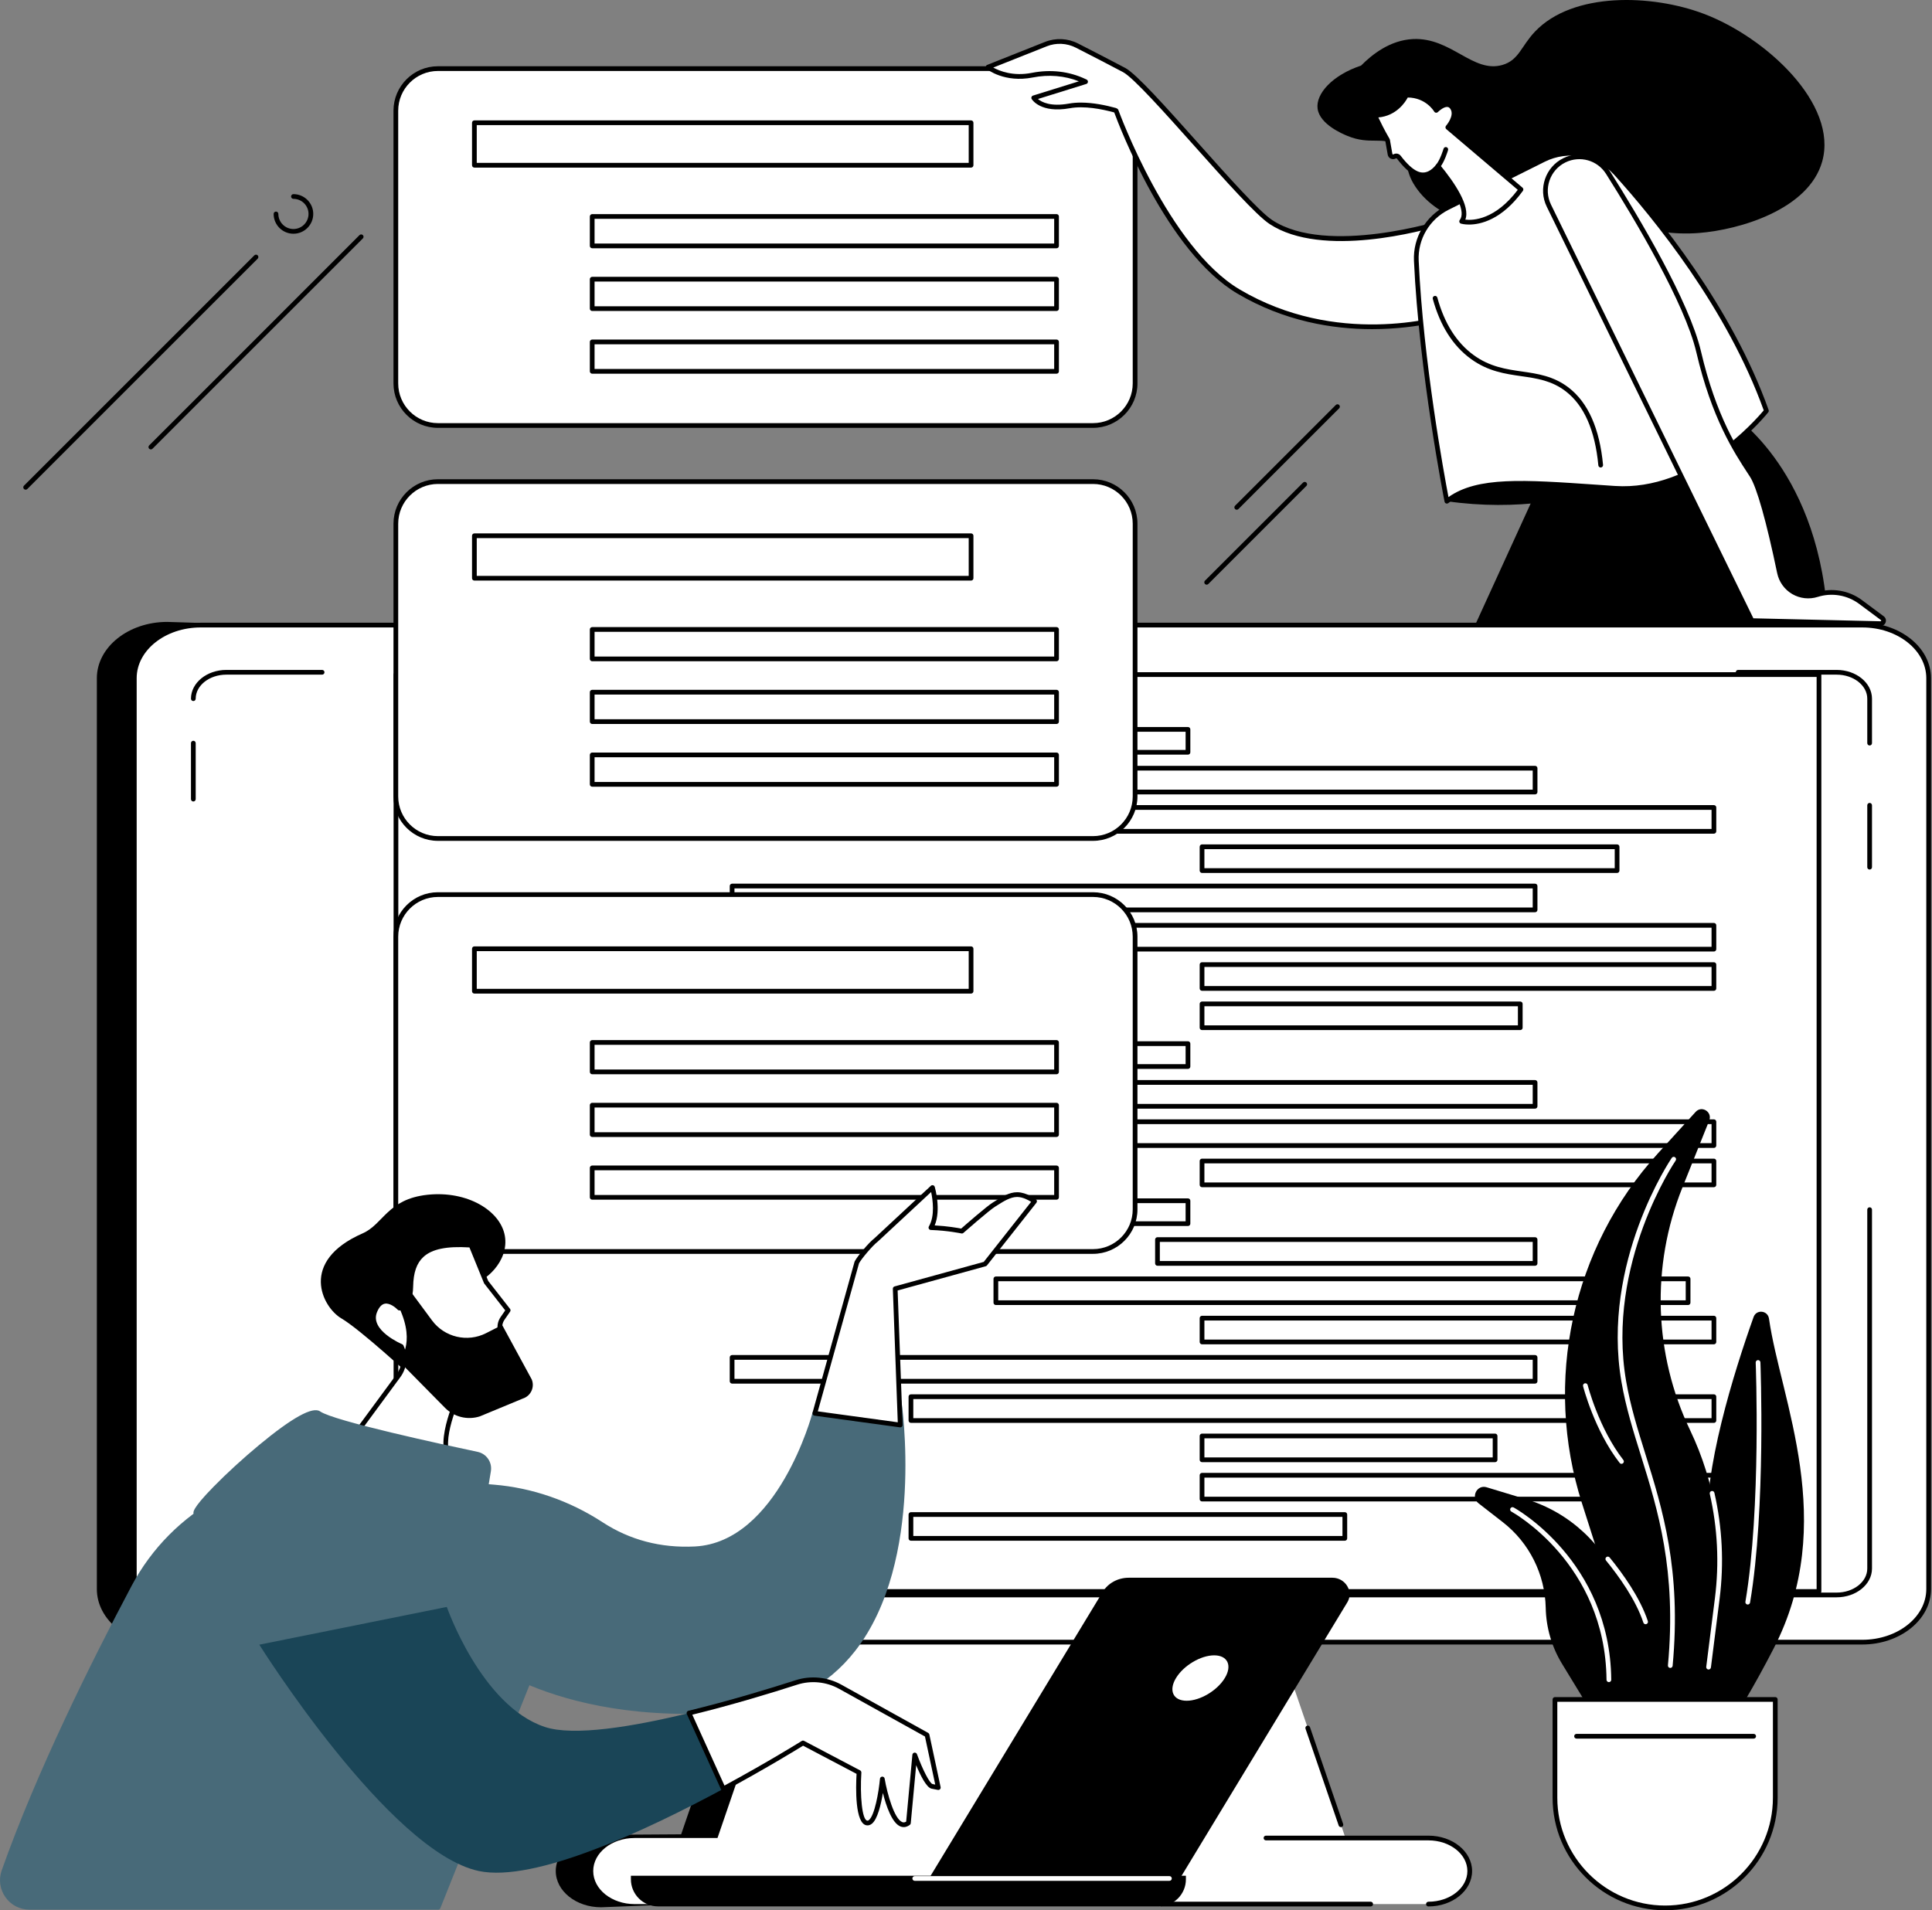 <svg width="818" height="809" viewBox="0 0 818 809" fill="none" xmlns="http://www.w3.org/2000/svg">
<rect x="0" y="0" width="818" height="809" fill="#808080" stroke="none"/>
<g clip-path="url(#clip0_1206_2)">
<path d="M761.708 284.696L70.804 263.363C54.373 263.363 41.006 274.054 41.006 287.195V672.926C41.006 686.067 54.373 696.758 70.804 696.758L320.449 683.233L288.399 776.791L254.486 777.005C243.912 777.005 235.308 783.886 235.308 792.343C235.308 800.8 243.912 807.68 254.486 807.68L538.495 796.847C549.069 796.847 529.281 696.758 529.281 696.758C529.281 696.758 778.139 284.696 761.708 284.696Z" fill="black"/>
<path d="M524.818 647.444H348.634L298.652 793.342H574.799L524.818 647.444Z" fill="white"/>
<path d="M788.47 264.71H84.982C69.455 264.71 56.867 274.777 56.867 287.194V672.926C56.867 685.344 69.455 695.41 84.982 695.41H788.47C803.997 695.41 816.584 685.344 816.584 672.926V287.194C816.584 274.777 803.997 264.71 788.47 264.71Z" fill="white"/>
<path d="M788.469 696.41H84.982C68.928 696.41 55.867 685.875 55.867 672.926V287.194C55.867 274.245 68.928 263.71 84.982 263.71H788.469C804.523 263.71 817.584 274.245 817.584 287.194V672.926C817.584 685.875 804.523 696.41 788.469 696.41ZM84.982 265.71C70.031 265.71 57.867 275.348 57.867 287.194V672.926C57.867 684.772 70.031 694.41 84.982 694.41H788.469C803.421 694.41 815.584 684.772 815.584 672.926V287.194C815.584 275.348 803.421 265.71 788.469 265.71H84.982Z" fill="black"/>
<path d="M604.788 778.353H268.663C259.002 778.353 251.17 784.616 251.17 792.343C251.17 800.07 259.002 806.333 268.663 806.333H604.788C614.449 806.333 622.282 800.069 622.282 792.343C622.282 784.616 614.449 778.353 604.788 778.353Z" fill="white"/>
<path d="M567.739 772.738L553.695 731.745L567.739 772.738Z" fill="white"/>
<path d="M567.739 773.738C567.323 773.738 566.935 773.478 566.793 773.063L552.75 732.068C552.571 731.546 552.849 730.978 553.372 730.798C553.894 730.624 554.462 730.899 554.642 731.42L568.685 772.414C568.864 772.937 568.586 773.505 568.063 773.685C567.956 773.721 567.846 773.738 567.739 773.738Z" fill="black"/>
<path d="M604.787 807.333C604.235 807.333 603.787 806.886 603.787 806.333C603.787 805.78 604.235 805.333 604.787 805.333C613.882 805.333 621.281 799.506 621.281 792.343C621.281 785.18 613.882 779.353 604.787 779.353H536.006C535.454 779.353 535.006 778.905 535.006 778.353C535.006 777.8 535.454 777.353 536.006 777.353H604.787C614.984 777.353 623.281 784.077 623.281 792.343C623.281 800.608 614.984 807.333 604.787 807.333Z" fill="black"/>
<path d="M580.34 807.333H491.674C491.122 807.333 490.674 806.886 490.674 806.333C490.674 805.78 491.122 805.333 491.674 805.333H580.34C580.892 805.333 581.34 805.78 581.34 806.333C581.34 806.886 580.892 807.333 580.34 807.333Z" fill="black"/>
<path d="M81.857 664.245C81.857 670.419 88.116 675.424 95.837 675.424H777.614C785.334 675.424 791.593 670.419 791.593 664.245V512.261L81.857 664.245Z" fill="white"/>
<path d="M777.614 676.424H95.837C87.577 676.424 80.857 670.96 80.857 664.244C80.857 663.692 81.305 663.244 81.857 663.244C82.41 663.244 82.857 663.692 82.857 664.244C82.857 669.858 88.68 674.424 95.837 674.424H777.614C784.77 674.424 790.593 669.858 790.593 664.244V512.261C790.593 511.709 791.04 511.261 791.593 511.261C792.145 511.261 792.593 511.709 792.593 512.261V664.244C792.593 670.96 785.873 676.424 777.614 676.424Z" fill="black"/>
<path d="M81.857 339.413C81.305 339.413 80.857 338.966 80.857 338.413V314.698C80.857 314.145 81.305 313.698 81.857 313.698C82.41 313.698 82.857 314.145 82.857 314.698V338.413C82.857 338.966 82.41 339.413 81.857 339.413Z" fill="black"/>
<path d="M136.382 284.696H95.837C88.116 284.696 81.857 289.702 81.857 295.876L136.382 284.696Z" fill="white"/>
<path d="M81.857 296.876C81.305 296.876 80.857 296.429 80.857 295.876C80.857 289.16 87.577 283.697 95.837 283.697H136.382C136.934 283.697 137.382 284.144 137.382 284.697C137.382 285.249 136.934 285.697 136.382 285.697H95.837C88.68 285.697 82.857 290.263 82.857 295.876C82.857 296.429 82.41 296.876 81.857 296.876Z" fill="black"/>
<path d="M791.593 314.697V295.876C791.593 289.702 785.334 284.696 777.614 284.696H735.918L791.593 314.697Z" fill="white"/>
<path d="M791.593 315.697C791.04 315.697 790.593 315.25 790.593 314.697V295.876C790.593 290.263 784.77 285.697 777.614 285.697H735.918C735.366 285.697 734.918 285.249 734.918 284.697C734.918 284.144 735.366 283.697 735.918 283.697H777.614C785.873 283.697 792.593 289.16 792.593 295.876V314.697C792.593 315.25 792.145 315.697 791.593 315.697Z" fill="black"/>
<path d="M791.594 368.234C791.041 368.234 790.594 367.786 790.594 367.234V341.021C790.594 340.468 791.041 340.021 791.594 340.021C792.146 340.021 792.594 340.468 792.594 341.021V367.234C792.594 367.786 792.146 368.234 791.594 368.234Z" fill="black"/>
<path d="M770.149 285.674H167.643V673.96H770.149V285.674Z" fill="white"/>
<path d="M770.149 674.96H167.643C167.09 674.96 166.643 674.513 166.643 673.96V285.674C166.643 285.121 167.09 284.674 167.643 284.674H770.149C770.702 284.674 771.149 285.121 771.149 285.674V673.96C771.149 674.513 770.702 674.96 770.149 674.96ZM168.643 672.96H769.149V286.674H168.643V672.96Z" fill="black"/>
<path d="M502.983 319.572H212.133C211.581 319.572 211.133 319.125 211.133 318.572V308.879C211.133 308.326 211.581 307.879 212.133 307.879H502.983C503.535 307.879 503.983 308.326 503.983 308.879V318.572C503.983 319.125 503.535 319.572 502.983 319.572ZM213.133 317.572H501.983V309.879H213.133V317.572Z" fill="black"/>
<path d="M649.945 336.404H309.969C309.417 336.404 308.969 335.957 308.969 335.404V325.315C308.969 324.763 309.417 324.315 309.969 324.315H649.945C650.497 324.315 650.945 324.763 650.945 325.315V335.404C650.945 335.957 650.497 336.404 649.945 336.404H649.945ZM310.969 334.404H648.945V326.315H310.969V334.404Z" fill="black"/>
<path d="M725.662 353.039H385.686C385.133 353.039 384.686 352.592 384.686 352.039V341.949C384.686 341.396 385.133 340.949 385.686 340.949H725.662C726.214 340.949 726.662 341.396 726.662 341.949V352.039C726.662 352.592 726.214 353.039 725.662 353.039ZM386.686 351.039H724.662V342.949H386.686V351.039Z" fill="black"/>
<path d="M684.667 369.673H508.939C508.387 369.673 507.939 369.226 507.939 368.673V358.584C507.939 358.031 508.387 357.584 508.939 357.584H684.667C685.219 357.584 685.667 358.031 685.667 358.584V368.673C685.667 369.226 685.219 369.673 684.667 369.673ZM509.939 367.673H683.667V359.584H509.939V367.673Z" fill="black"/>
<path d="M502.983 452.647H212.133C211.581 452.647 211.133 452.2 211.133 451.647V441.954C211.133 441.401 211.581 440.954 212.133 440.954H502.983C503.535 440.954 503.983 441.401 503.983 441.954V451.647C503.983 452.2 503.535 452.647 502.983 452.647ZM213.133 450.647H501.983V442.954H213.133V450.647Z" fill="black"/>
<path d="M649.945 469.48H309.969C309.417 469.48 308.969 469.032 308.969 468.48V458.391C308.969 457.838 309.417 457.391 309.969 457.391H649.945C650.497 457.391 650.945 457.838 650.945 458.391V468.48C650.945 469.032 650.497 469.48 649.945 469.48H649.945ZM310.969 467.48H648.945V459.391H310.969V467.48Z" fill="black"/>
<path d="M725.662 486.114H385.686C385.133 486.114 384.686 485.667 384.686 485.114V475.025C384.686 474.473 385.133 474.025 385.686 474.025H725.662C726.214 474.025 726.662 474.473 726.662 475.025V485.114C726.662 485.667 726.214 486.114 725.662 486.114ZM386.686 484.114H724.662V476.025H386.686V484.114Z" fill="black"/>
<path d="M725.661 502.748H508.939C508.387 502.748 507.939 502.301 507.939 501.748V491.659C507.939 491.106 508.387 490.659 508.939 490.659H725.661C726.214 490.659 726.661 491.106 726.661 491.659V501.748C726.661 502.301 726.214 502.748 725.661 502.748ZM509.939 500.748H724.661V492.659H509.939V500.748Z" fill="black"/>
<path d="M649.945 386.308H309.969C309.417 386.308 308.969 385.86 308.969 385.308V375.219C308.969 374.666 309.417 374.219 309.969 374.219H649.945C650.497 374.219 650.945 374.666 650.945 375.219V385.308C650.945 385.86 650.497 386.308 649.945 386.308H649.945ZM310.969 384.308H648.945V376.219H310.969V384.308Z" fill="black"/>
<path d="M725.662 402.942H385.686C385.133 402.942 384.686 402.495 384.686 401.942V391.853C384.686 391.3 385.133 390.853 385.686 390.853H725.662C726.214 390.853 726.662 391.3 726.662 391.853V401.942C726.662 402.495 726.214 402.942 725.662 402.942ZM386.686 400.942H724.662V392.853H386.686V400.942Z" fill="black"/>
<path d="M643.672 436.211H508.939C508.387 436.211 507.939 435.764 507.939 435.211V425.122C507.939 424.569 508.387 424.122 508.939 424.122H643.672C644.224 424.122 644.672 424.569 644.672 425.122V435.211C644.672 435.764 644.224 436.211 643.672 436.211ZM509.939 434.211H642.672V426.122H509.939V434.211Z" fill="black"/>
<path d="M725.661 419.576H508.939C508.387 419.576 507.939 419.129 507.939 418.576V408.487C507.939 407.935 508.387 407.487 508.939 407.487H725.661C726.214 407.487 726.661 407.935 726.661 408.487V418.576C726.661 419.129 726.214 419.576 725.661 419.576ZM509.939 417.576H724.661V409.487H509.939V417.576Z" fill="black"/>
<path d="M502.983 519.185H212.133C211.581 519.185 211.133 518.737 211.133 518.185V508.492C211.133 507.939 211.581 507.492 212.133 507.492H502.983C503.535 507.492 503.983 507.939 503.983 508.492V518.185C503.983 518.737 503.535 519.185 502.983 519.185ZM213.133 517.185H501.983V509.492H213.133V517.185Z" fill="black"/>
<path d="M649.945 536.018H490.07C489.518 536.018 489.07 535.57 489.07 535.018V524.928C489.07 524.375 489.518 523.928 490.07 523.928H649.945C650.498 523.928 650.945 524.375 650.945 524.928V535.018C650.945 535.57 650.498 536.018 649.945 536.018ZM491.07 534.018H648.945V525.928H491.07V534.018Z" fill="black"/>
<path d="M714.728 552.651H421.645C421.092 552.651 420.645 552.204 420.645 551.651V541.562C420.645 541.01 421.092 540.562 421.645 540.562H714.728C715.28 540.562 715.728 541.01 715.728 541.562V551.651C715.728 552.204 715.28 552.651 714.728 552.651H714.728ZM422.645 550.651H713.728V542.562H422.645V550.651Z" fill="black"/>
<path d="M725.661 569.286H508.939C508.387 569.286 507.939 568.839 507.939 568.286V558.197C507.939 557.645 508.387 557.197 508.939 557.197H725.661C726.214 557.197 726.661 557.645 726.661 558.197V568.286C726.661 568.839 726.214 569.286 725.661 569.286ZM509.939 567.286H724.661V559.197H509.939V567.286Z" fill="black"/>
<path d="M569.391 652.458H385.686C385.133 652.458 384.686 652.011 384.686 651.458V641.369C384.686 640.816 385.133 640.369 385.686 640.369H569.391C569.943 640.369 570.391 640.816 570.391 641.369V651.458C570.391 652.011 569.943 652.458 569.391 652.458ZM386.686 650.458H568.391V642.369H386.686V650.458Z" fill="black"/>
<path d="M649.945 585.92H309.969C309.417 585.92 308.969 585.473 308.969 584.92V574.831C308.969 574.278 309.417 573.831 309.969 573.831H649.945C650.497 573.831 650.945 574.278 650.945 574.831V584.92C650.945 585.473 650.497 585.92 649.945 585.92H649.945ZM310.969 583.92H648.945V575.831H310.969V583.92Z" fill="black"/>
<path d="M725.662 602.555H385.686C385.133 602.555 384.686 602.107 384.686 601.555V591.466C384.686 590.913 385.133 590.466 385.686 590.466H725.662C726.214 590.466 726.662 590.913 726.662 591.466V601.555C726.662 602.107 726.214 602.555 725.662 602.555ZM386.686 600.555H724.662V592.466H386.686V600.555Z" fill="black"/>
<path d="M725.661 635.823H508.939C508.387 635.823 507.939 635.376 507.939 634.823V624.734C507.939 624.182 508.387 623.734 508.939 623.734H725.661C726.214 623.734 726.661 624.182 726.661 624.734V634.823C726.661 635.376 726.214 635.823 725.661 635.823ZM509.939 633.823H724.661V625.734H509.939V633.823Z" fill="black"/>
<path d="M633.013 619.189H508.939C508.387 619.189 507.939 618.742 507.939 618.189V608.1C507.939 607.547 508.387 607.1 508.939 607.1H633.013C633.566 607.1 634.013 607.547 634.013 608.1V618.189C634.013 618.742 633.566 619.189 633.013 619.189ZM509.939 617.189H632.013V609.1H509.939V617.189Z" fill="black"/>
<path d="M462.771 29.055H185.418C175.576 29.055 167.598 37.033 167.598 46.875V162.368C167.598 172.21 175.576 180.188 185.418 180.188H462.771C472.612 180.188 480.591 172.21 480.591 162.368V46.875C480.591 37.033 472.612 29.055 462.771 29.055Z" fill="white"/>
<path d="M462.771 181.188H185.417C175.04 181.188 166.598 172.746 166.598 162.368V46.875C166.598 36.498 175.04 28.056 185.417 28.056H462.771C473.148 28.056 481.591 36.498 481.591 46.875V162.368C481.591 172.746 473.148 181.188 462.771 181.188ZM185.417 30.056C176.143 30.056 168.598 37.601 168.598 46.875V162.368C168.598 171.643 176.143 179.188 185.417 179.188H462.771C472.045 179.188 479.591 171.643 479.591 162.368V46.875C479.591 37.601 472.045 30.056 462.771 30.056H185.417Z" fill="black"/>
<path d="M411.145 70.972H200.854C200.301 70.972 199.854 70.525 199.854 69.972V51.988C199.854 51.436 200.301 50.988 200.854 50.988H411.145C411.698 50.988 412.145 51.436 412.145 51.988V69.972C412.145 70.525 411.698 70.972 411.145 70.972ZM201.854 68.972H410.145V52.988H201.854V68.972Z" fill="black"/>
<path d="M447.335 105.135H250.736C250.184 105.135 249.736 104.688 249.736 104.135V91.672C249.736 91.119 250.184 90.672 250.736 90.672H447.335C447.887 90.672 448.335 91.119 448.335 91.672V104.135C448.335 104.688 447.887 105.135 447.335 105.135ZM251.736 103.135H446.335V92.672H251.736V103.135Z" fill="black"/>
<path d="M447.335 131.694H250.736C250.184 131.694 249.736 131.247 249.736 130.694V118.232C249.736 117.68 250.184 117.232 250.736 117.232H447.335C447.887 117.232 448.335 117.68 448.335 118.232V130.694C448.335 131.247 447.887 131.694 447.335 131.694ZM251.736 129.694H446.335V119.232H251.736V129.694Z" fill="black"/>
<path d="M447.335 158.255H250.736C250.184 158.255 249.736 157.808 249.736 157.255V144.792C249.736 144.239 250.184 143.792 250.736 143.792H447.335C447.887 143.792 448.335 144.239 448.335 144.792V157.255C448.335 157.808 447.887 158.255 447.335 158.255ZM251.736 156.255H446.335V145.792H251.736V156.255Z" fill="black"/>
<path d="M462.771 203.947H185.417C175.576 203.947 167.598 211.925 167.598 221.767V337.261C167.598 347.102 175.576 355.08 185.417 355.08H462.771C472.612 355.08 480.591 347.102 480.591 337.261V221.767C480.591 211.925 472.612 203.947 462.771 203.947Z" fill="white"/>
<path d="M462.771 356.08H185.417C175.04 356.08 166.598 347.638 166.598 337.261V221.768C166.598 211.39 175.04 202.947 185.417 202.947H462.771C473.148 202.947 481.591 211.39 481.591 221.768V337.261C481.591 347.638 473.148 356.08 462.771 356.08ZM185.417 204.947C176.143 204.947 168.598 212.493 168.598 221.768V337.261C168.598 346.535 176.143 354.08 185.417 354.08H462.771C472.045 354.08 479.591 346.535 479.591 337.261V221.768C479.591 212.493 472.045 204.947 462.771 204.947H185.417Z" fill="black"/>
<path d="M411.145 245.863H200.854C200.301 245.863 199.854 245.416 199.854 244.863V226.881C199.854 226.328 200.301 225.881 200.854 225.881H411.145C411.698 225.881 412.145 226.328 412.145 226.881V244.863C412.145 245.416 411.698 245.863 411.145 245.863ZM201.854 243.863H410.145V227.881H201.854V243.863Z" fill="black"/>
<path d="M447.335 280.026H250.736C250.184 280.026 249.736 279.579 249.736 279.026V266.564C249.736 266.012 250.184 265.564 250.736 265.564H447.335C447.887 265.564 448.335 266.012 448.335 266.564V279.026C448.335 279.579 447.887 280.026 447.335 280.026ZM251.736 278.026H446.335V267.564H251.736V278.026Z" fill="black"/>
<path d="M447.335 306.587H250.736C250.184 306.587 249.736 306.14 249.736 305.587V293.124C249.736 292.571 250.184 292.124 250.736 292.124H447.335C447.887 292.124 448.335 292.571 448.335 293.124V305.587C448.335 306.14 447.887 306.587 447.335 306.587ZM251.736 304.587H446.335V294.124H251.736V304.587Z" fill="black"/>
<path d="M447.335 333.147H250.736C250.184 333.147 249.736 332.7 249.736 332.147V319.685C249.736 319.132 250.184 318.685 250.736 318.685H447.335C447.887 318.685 448.335 319.132 448.335 319.685V332.147C448.335 332.7 447.887 333.147 447.335 333.147ZM251.736 331.147H446.335V320.685H251.736V331.147Z" fill="black"/>
<path d="M462.771 378.839H185.418C175.576 378.839 167.598 386.818 167.598 396.659V512.153C167.598 521.994 175.576 529.973 185.418 529.973H462.771C472.612 529.973 480.591 521.994 480.591 512.153V396.659C480.591 386.818 472.612 378.839 462.771 378.839Z" fill="white"/>
<path d="M462.771 530.973H185.417C175.04 530.973 166.598 522.53 166.598 512.152V396.659C166.598 386.282 175.04 377.84 185.417 377.84H462.771C473.148 377.84 481.591 386.282 481.591 396.659V512.152C481.591 522.53 473.148 530.973 462.771 530.973ZM185.417 379.84C176.143 379.84 168.598 387.385 168.598 396.659V512.152C168.598 521.427 176.143 528.973 185.417 528.973H462.771C472.045 528.973 479.591 521.427 479.591 512.152V396.659C479.591 387.385 472.045 379.84 462.771 379.84H185.417Z" fill="black"/>
<path d="M411.145 420.756H200.854C200.301 420.756 199.854 420.309 199.854 419.756V401.773C199.854 401.221 200.301 400.773 200.854 400.773H411.145C411.698 400.773 412.145 401.221 412.145 401.773V419.756C412.145 420.309 411.698 420.756 411.145 420.756ZM201.854 418.756H410.145V402.773H201.854V418.756Z" fill="black"/>
<path d="M447.335 454.919H250.736C250.184 454.919 249.736 454.472 249.736 453.919V441.456C249.736 440.903 250.184 440.456 250.736 440.456H447.335C447.887 440.456 448.335 440.903 448.335 441.456V453.919C448.335 454.472 447.887 454.919 447.335 454.919ZM251.736 452.919H446.335V442.456H251.736V452.919Z" fill="black"/>
<path d="M447.335 481.48H250.736C250.184 481.48 249.736 481.032 249.736 480.48V468.017C249.736 467.464 250.184 467.017 250.736 467.017H447.335C447.887 467.017 448.335 467.464 448.335 468.017V480.48C448.335 481.032 447.887 481.48 447.335 481.48ZM251.736 479.48H446.335V469.017H251.736V479.48Z" fill="black"/>
<path d="M447.335 508.039H250.736C250.184 508.039 249.736 507.592 249.736 507.039V494.576C249.736 494.023 250.184 493.576 250.736 493.576H447.335C447.887 493.576 448.335 494.023 448.335 494.576V507.039C448.335 507.592 447.887 508.039 447.335 508.039ZM251.736 506.039H446.335V495.576H251.736V506.039Z" fill="black"/>
<path d="M499.661 795.358H393.406L466.822 674.211C469.116 670.426 473.303 668.131 477.913 668.131H564.145C569.622 668.131 573.209 673.993 570.484 678.491L499.661 795.358Z" fill="black"/>
<path d="M518.581 710.612C515.363 715.921 508.128 720.226 502.421 720.226C496.714 720.226 494.697 715.921 497.914 710.612C501.132 705.302 508.367 700.997 514.074 700.997C519.781 700.997 521.798 705.302 518.581 710.612Z" fill="white"/>
<path d="M267.119 794.333H502.11V795.823C502.11 802.163 496.962 807.31 490.622 807.31H278.607C272.267 807.31 267.119 802.163 267.119 795.823V794.333Z" fill="black"/>
<path d="M495.127 796.488H387.299C386.747 796.488 386.299 796.04 386.299 795.488C386.299 794.935 386.747 794.488 387.299 794.488H495.127C495.68 794.488 496.127 794.935 496.127 795.488C496.127 796.04 495.68 796.488 495.127 796.488Z" fill="white"/>
<path d="M174.586 583.362C174.586 583.362 152.605 563.038 144.539 558.309C136.473 553.58 126.427 534.182 153.533 522.301C162.318 518.451 164.047 507.782 180.965 505.96C197.884 504.139 211.935 512.726 213.757 523.395C215.578 534.064 205.462 543.304 197.9 544.539C190.338 545.773 174.586 583.362 174.586 583.362Z" fill="black"/>
<path d="M212.797 558.286L215.151 554.881L205.834 542.957L199.446 527.298C181.396 526.074 174.16 531.007 173.924 544.853C173.772 553.729 169.098 553.94 169.098 553.94C169.098 553.94 162.236 546.554 158.685 555.316C155.134 564.079 169.893 570.168 169.893 570.168C171.81 574.215 171.35 578.987 168.696 582.594L142.447 618.264C142.447 618.264 191.665 631.295 192.184 623.531C192.331 621.33 191.582 619.451 190.435 617.888C184.761 610.161 195.011 589.269 195.011 589.269L211.44 582.633C214.451 581.416 216.053 578.117 215.146 574.999L211.898 563.821C211.349 561.935 211.68 559.902 212.797 558.286Z" fill="white"/>
<path d="M185.183 626.967C171.88 626.968 145.754 620.174 142.191 619.231C141.871 619.146 141.614 618.908 141.504 618.596C141.394 618.284 141.446 617.938 141.642 617.671L167.891 582.001C170.257 578.786 170.724 574.577 169.143 570.934C166.739 569.867 154.168 563.8 157.759 554.941C158.903 552.115 160.527 550.491 162.586 550.113C165.556 549.577 168.392 551.889 169.425 552.858C170.377 552.552 172.816 551.153 172.924 544.837C173.034 538.385 174.674 533.791 177.937 530.793C182.056 527.009 188.912 525.58 199.514 526.3C199.895 526.326 200.228 526.567 200.372 526.92L206.708 542.451L215.939 554.266C216.209 554.61 216.223 555.09 215.974 555.449L213.619 558.855V558.856C212.669 560.229 212.391 561.937 212.858 563.541L216.107 574.72C217.161 578.345 215.315 582.146 211.814 583.56L195.747 590.051C194.477 592.75 186.367 610.658 191.241 617.297C192.677 619.253 193.33 621.372 193.181 623.597C193.126 624.433 192.701 625.158 191.955 625.694C190.698 626.597 188.29 626.967 185.183 626.967ZM144.126 617.67C161.056 622.067 186.463 627.176 190.789 624.069C191.121 623.831 191.175 623.62 191.186 623.464C191.302 621.723 190.778 620.046 189.629 618.481C183.665 610.359 193.684 589.704 194.114 588.829C194.222 588.608 194.408 588.435 194.637 588.343L211.065 581.706C213.611 580.677 214.952 577.914 214.186 575.278L210.937 564.1C210.302 561.914 210.68 559.588 211.974 557.717L213.911 554.917L205.046 543.572C204.99 543.5 204.943 543.42 204.908 543.335L198.757 528.256C189.095 527.668 182.901 528.948 179.29 532.266C176.413 534.909 175.025 538.914 174.924 544.87C174.758 554.574 169.372 554.929 169.143 554.94C168.853 554.964 168.566 554.836 168.366 554.622C167.581 553.781 165.074 551.693 162.943 552.08C161.603 552.329 160.482 553.544 159.612 555.692C156.476 563.432 170.137 569.187 170.275 569.244C170.504 569.339 170.691 569.516 170.797 569.74C172.874 574.126 172.378 579.278 169.501 583.187L144.126 617.67Z" fill="black"/>
<path d="M170.416 542.26L182.902 559.149C188.197 566.311 197.893 568.596 205.829 564.552L212.61 561.096L225.135 584.161C226.477 587.443 224.738 591.171 221.361 592.252L203.154 599.804C197.951 601.47 192.253 600.068 188.416 596.179L168.843 576.339C168.843 576.339 176.264 569.453 169.097 553.941C161.929 538.428 170.416 542.26 170.416 542.26Z" fill="black"/>
<path d="M380.643 593.29L344.984 598.511C344.984 598.511 330.516 654.071 294.229 655.893C276.771 656.77 263.561 651.334 254.553 645.456C240.914 636.556 225.347 631.054 209.116 629.717L143.903 624.348C107.864 621.38 73.507 640.145 56.568 672.093C38.455 706.255 16.004 751.82 1.675 792.361C-0.967 799.836 4.541 807.68 12.468 807.68H185.522L223.598 712.336C242.568 720.413 271.801 727.541 312.867 723.759C399.684 715.762 380.643 593.29 380.643 593.29Z" fill="#486A79"/>
<path d="M185.523 808.68H12.469C8.374 808.68 4.67 806.764 2.308 803.423C-0.066 800.066 -0.64 795.913 0.733 792.028C15.419 750.477 38.722 703.618 55.685 671.625C72.827 639.295 107.483 620.349 143.985 623.351L209.199 628.721C225.324 630.049 241.197 635.546 255.1 644.618C266.657 652.159 279.805 655.617 294.179 654.895C329.328 653.129 343.874 598.808 344.017 598.259C344.118 597.87 344.442 597.579 344.84 597.521L380.499 592.301C381.044 592.215 381.548 592.595 381.632 593.137C381.737 593.811 391.777 661.033 362.124 699.055C350.321 714.19 333.779 722.837 312.959 724.755C271.083 728.615 241.681 720.951 224.15 713.653L186.451 808.051C186.3 808.431 185.932 808.68 185.523 808.68ZM136.422 625.04C103.498 625.04 73.056 643.132 57.452 672.563C40.521 704.495 17.264 751.259 2.618 792.694C1.465 795.959 1.946 799.448 3.941 802.268C5.923 805.071 9.032 806.68 12.469 806.68H184.845L222.67 711.965C222.77 711.715 222.967 711.516 223.215 711.413C223.463 711.309 223.743 711.31 223.991 711.416C241.189 718.738 270.554 726.656 312.776 722.763C333.022 720.898 349.093 712.509 360.544 697.829C387.724 662.983 380.907 602.831 379.793 594.426L345.779 599.405C343.965 605.951 329.184 655.139 294.28 656.893C279.476 657.634 265.925 654.07 254.008 646.294C240.381 637.401 224.83 632.015 209.035 630.715L143.821 625.345C141.346 625.141 138.875 625.04 136.422 625.04Z" fill="#486A79"/>
<path d="M230.702 731.327C203.741 722.401 189.177 680.495 189.177 680.495L109.791 696.482C109.791 696.482 164.813 784.287 202.732 792.326C226.365 797.337 273.847 775.042 306.273 757.53C302.116 748.34 296.141 735.151 291.705 725.448C267.998 731.209 242.945 735.381 230.702 731.327Z" fill="#1A4557"/>
<path d="M392.505 734.716L355.759 714.302C350.086 711.15 343.362 710.485 337.186 712.477C326.94 715.782 309.711 721.073 291.705 725.448C296.141 735.151 302.116 748.34 306.273 757.53C325.876 746.944 339.979 738.105 339.979 738.105L363.7 750.599C363.7 750.599 362.378 771.421 367.089 771.993C371.8 772.565 373.569 753.355 373.569 753.355C373.569 753.355 377.619 777.203 384.615 771.993L387.298 743.188C387.298 743.188 391.944 755.946 394.608 756.473L397.273 757L392.505 734.716Z" fill="white"/>
<path d="M382.634 773.735C382.096 773.735 381.627 773.615 381.247 773.463C377.637 772.016 375.168 764.669 373.81 759.273C373.024 764.083 371.572 770.353 369.161 772.299C368.489 772.841 367.729 773.076 366.968 772.986C361.931 772.374 362.336 756.918 362.663 751.183L340.02 739.257C337.359 740.904 324.139 749.018 306.748 758.41C306.504 758.543 306.217 758.566 305.953 758.478C305.69 758.389 305.476 758.195 305.362 757.942C299.286 744.509 294.249 733.417 290.796 725.864C290.672 725.593 290.675 725.28 290.805 725.012C290.936 724.743 291.179 724.547 291.469 724.477C309.091 720.193 325.89 715.069 336.879 711.524C343.288 709.459 350.346 710.151 356.244 713.428L392.99 733.842C393.243 733.982 393.422 734.225 393.483 734.507L398.251 756.791C398.322 757.12 398.222 757.462 397.986 757.701C397.75 757.941 397.409 758.045 397.079 757.982L394.415 757.454C392.268 757.029 389.688 751.808 387.901 747.5L385.61 772.086C385.584 772.368 385.439 772.626 385.212 772.795C384.263 773.502 383.383 773.735 382.634 773.735ZM373.57 752.355C374.055 752.355 374.473 752.705 374.555 753.187C375.644 759.593 378.626 770.258 381.991 771.607C382.348 771.751 382.893 771.872 383.663 771.426L386.303 743.096C386.346 742.63 386.707 742.257 387.17 742.196C387.637 742.149 388.078 742.407 388.238 742.847C390.636 749.43 393.643 755.221 394.803 755.492L395.978 755.725L391.622 735.369L355.273 715.176C349.857 712.168 343.377 711.529 337.493 713.429C326.717 716.904 310.367 721.896 293.117 726.133C296.462 733.454 301.148 743.776 306.741 756.14C325.606 745.913 339.309 737.344 339.448 737.257C339.749 737.067 340.129 737.053 340.445 737.22L364.166 749.714C364.515 749.898 364.723 750.269 364.698 750.662C364.089 760.263 364.953 770.727 367.209 771C367.351 771.024 367.574 771.011 367.905 770.742C370.312 768.799 372.046 758.989 372.574 753.263C372.62 752.763 373.03 752.374 373.531 752.356C373.544 752.355 373.557 752.355 373.57 752.355Z" fill="black"/>
<path d="M205.227 632.716L206.846 622.89C207.387 619.609 205.256 616.485 202.002 615.799C185.778 612.38 140.81 602.637 134.956 598.511C127.795 593.463 75.934 642.325 83.708 641.043C141.602 631.501 205.227 632.716 205.227 632.716Z" fill="#486A79"/>
<path d="M83.439 642.067C82.529 642.067 82.168 641.516 82.048 641.252C81.713 640.517 81.089 639.149 90.337 629.676C95.772 624.109 102.993 617.488 109.651 611.967C123.715 600.304 132.423 595.501 135.532 597.693C141.308 601.765 188.027 611.832 202.209 614.82C205.992 615.618 208.463 619.234 207.833 623.053L206.214 632.879C206.133 633.368 205.706 633.71 205.208 633.716C204.572 633.7 141.007 632.613 83.871 642.029C83.715 642.056 83.572 642.067 83.439 642.067ZM133.582 599.148C132.924 599.148 131.797 599.367 129.915 600.233C116.214 606.537 87.26 634.375 84.181 639.952C137.696 631.21 196.574 631.611 204.381 631.703L205.86 622.727C206.315 619.968 204.53 617.355 201.796 616.777C183.499 612.922 140.302 603.503 134.38 599.328C134.284 599.26 134.053 599.148 133.582 599.148Z" fill="#486A79"/>
<path d="M362.769 534.616C363.76 532.641 368.715 526.744 370.974 525.052L394.806 502.892C394.806 502.892 397.904 513.57 394.148 519.866C401.463 520.109 407.252 521.355 407.252 521.355C407.252 521.355 418.139 511.763 420.852 510.107C423.562 508.454 427.102 505.832 430.749 505.881C434.404 505.929 438.028 508.723 438.028 508.723L417.093 535.257L379.025 545.734L381.156 603.456L344.984 598.511L362.769 534.616Z" fill="white"/>
<path d="M381.156 604.456C381.111 604.456 381.066 604.453 381.021 604.447L344.849 599.502C344.563 599.463 344.308 599.302 344.149 599.061C343.99 598.819 343.944 598.521 344.021 598.242L361.805 534.348C361.823 534.286 361.846 534.226 361.875 534.168C362.928 532.069 367.879 526.146 370.331 524.284L394.125 502.16C394.38 501.925 394.738 501.837 395.073 501.929C395.407 502.021 395.67 502.28 395.767 502.614C395.889 503.035 398.527 512.33 395.735 518.934C401.194 519.22 405.532 519.995 406.965 520.276C408.935 518.547 417.832 510.778 420.331 509.254C420.705 509.025 421.094 508.779 421.498 508.525C424.066 506.899 427.256 504.88 430.648 504.88C430.686 504.88 430.724 504.881 430.762 504.881C434.706 504.934 438.48 507.81 438.639 507.932C438.85 508.095 438.988 508.336 439.02 508.601C439.053 508.866 438.978 509.134 438.813 509.343L417.878 535.876C417.746 536.044 417.564 536.164 417.358 536.221L380.053 546.487L382.155 603.419C382.166 603.714 382.046 603.999 381.828 604.197C381.643 604.365 381.403 604.456 381.156 604.456ZM346.255 597.675L380.113 602.304L378.025 545.771C378.008 545.307 378.312 544.893 378.759 544.77L416.511 534.38L436.58 508.945C435.369 508.179 433.025 506.911 430.735 506.881C430.707 506.881 430.678 506.88 430.65 506.88C427.835 506.88 424.917 508.728 422.567 510.214C422.154 510.476 421.755 510.728 421.373 510.961C418.765 512.552 408.021 522.01 407.913 522.105C407.675 522.315 407.351 522.396 407.042 522.332C406.985 522.32 401.246 521.102 394.114 520.865C393.761 520.854 393.44 520.656 393.27 520.346C393.1 520.035 393.108 519.658 393.289 519.354C395.945 514.902 394.901 507.923 394.235 504.789L371.655 525.784C371.629 525.809 371.602 525.831 371.573 525.853C369.486 527.415 364.714 533.083 363.705 534.984L346.255 597.675Z" fill="black"/>
<path d="M598.374 77.609C607.745 93.598 629.738 96.745 634.672 97.298C654.719 99.543 669.516 89.902 673.52 87.097C680.463 91.366 697.287 100.348 719.243 98.666C736.605 97.335 765.853 88.671 771.519 68.371C778.302 44.069 747.725 15.853 721.496 5.888C699.496 -2.471 665.961 -3.535 649.907 13.379C644.008 19.595 643.101 25.466 636.137 27.497C623.639 31.14 614.448 15.761 598.249 16.542C588.534 17.01 580.946 23.068 576.259 27.779C564.303 31.729 556.975 39.667 557.868 46.051C558.799 52.701 568.522 56.734 570.42 57.521C580.266 61.605 585.492 57.483 591.324 61.76C596.496 65.554 594.4 70.829 598.374 77.609Z" fill="black"/>
<path d="M611.231 94.047C611.231 94.047 562.033 109.763 538.118 94.047C526.873 86.658 485.014 34.473 475.937 29.647C470.417 26.713 461.841 22.306 455.966 19.303C451.87 17.208 447.074 16.985 442.798 18.685L418.352 28.407C418.352 28.407 425.469 34.119 437.062 31.834C444.536 30.361 452.277 31.117 459.163 34.377L459.632 34.599L437.672 41.432C437.672 41.432 440.998 46.98 452.77 44.849C458.986 43.723 466.475 45.121 472.159 46.69L472.56 46.899C472.56 46.899 493.554 105.186 524.347 123.429C569.15 149.971 616.228 133.287 616.228 133.287L611.231 94.047Z" fill="white"/>
<path d="M580.928 139.385C564.283 139.385 543.776 136.101 523.838 124.289C494.05 106.642 473.779 53.121 471.757 47.617C466.523 46.183 459.06 44.725 452.948 45.833C440.64 48.06 436.965 42.197 436.814 41.947C436.657 41.684 436.628 41.362 436.738 41.076C436.847 40.789 437.082 40.569 437.375 40.477L456.79 34.437C450.745 32.042 444.037 31.48 437.255 32.815C425.341 35.162 418.031 29.432 417.726 29.188C417.448 28.965 417.31 28.611 417.363 28.259C417.416 27.907 417.651 27.609 417.982 27.477L442.429 17.756C446.972 15.951 452.073 16.188 456.422 18.412C461.394 20.954 470.603 25.679 476.406 28.765C481.132 31.276 493.8 45.472 507.212 60.501C519.984 74.813 533.191 89.612 538.667 93.211C561.915 108.486 610.44 93.25 610.927 93.095C611.209 93.003 611.518 93.045 611.769 93.204C612.019 93.363 612.186 93.626 612.223 93.921L617.22 133.161C617.28 133.628 617.006 134.072 616.562 134.229C616.299 134.323 601.59 139.385 580.928 139.385ZM457.646 43.445C462.88 43.445 468.335 44.598 472.425 45.727C472.493 45.745 472.558 45.77 472.62 45.803L473.021 46.011C473.244 46.127 473.415 46.323 473.501 46.559C473.709 47.139 494.729 104.721 524.857 122.568C565.646 146.734 608.896 134.551 615.132 132.594L610.389 95.353C602.658 97.673 559.855 109.526 537.569 94.883C531.873 91.14 518.577 76.241 505.719 61.833C493.015 47.596 479.878 32.875 475.468 30.53C469.677 27.451 460.479 22.732 455.511 20.193C451.675 18.23 447.176 18.02 443.168 19.615L420.538 28.614C423.158 30.058 428.943 32.417 436.869 30.852C444.808 29.29 452.666 30.195 459.591 33.473L460.061 33.696C460.433 33.872 460.659 34.259 460.63 34.67C460.601 35.081 460.323 35.432 459.929 35.555L439.465 41.922C441.039 43.253 444.833 45.267 452.592 43.864C454.214 43.571 455.918 43.445 457.646 43.445Z" fill="black"/>
<path d="M715.093 191.759C715.093 191.759 672.3 220.813 612.598 212.259C612.598 212.259 620.668 196.67 634.463 191.076C648.259 185.482 715.093 191.759 715.093 191.759Z" fill="black"/>
<path d="M773.978 265.053C771.319 199.885 733.753 175.864 733.753 175.864L656.329 195.176L624.391 265.053H773.978Z" fill="black"/>
<path d="M612.899 87.929L653.604 67.597C663.924 62.443 676.416 64.773 684.159 73.322C701.92 92.929 732.511 130.825 747.892 173.97C747.892 173.97 720.234 209.25 683.661 206.792C647.088 204.335 625.529 201.983 612.598 212.259C612.598 212.259 601.837 158.167 599.663 110.394C599.234 100.952 604.443 92.153 612.899 87.929Z" fill="white"/>
<path d="M612.597 213.259C612.481 213.259 612.365 213.238 612.253 213.197C611.926 213.077 611.685 212.796 611.617 212.454C611.509 211.912 600.817 157.741 598.664 110.439C598.218 100.628 603.63 91.441 612.452 87.034L653.157 66.702C663.841 61.367 676.894 63.813 684.901 72.651C702.103 91.642 733.284 130.014 748.834 173.634C748.949 173.957 748.89 174.317 748.679 174.587C748.408 174.932 722.135 207.911 687.274 207.913C686.057 207.913 684.832 207.873 683.594 207.79C680.968 207.613 678.419 207.438 675.945 207.267C644.125 205.07 624.919 203.745 613.219 213.042C613.04 213.185 612.82 213.259 612.597 213.259ZM612.899 87.929L613.346 88.823C605.23 92.877 600.252 101.326 600.662 110.348C602.603 153.001 611.515 201.283 613.276 210.502C625.643 201.791 644.895 203.118 676.082 205.271C678.555 205.442 681.103 205.618 683.728 205.794C717.176 208.049 743.473 177.742 746.76 173.775C731.263 130.702 700.451 92.797 683.418 73.993C676.012 65.817 663.936 63.556 654.051 68.491L613.346 88.823L612.899 87.929Z" fill="black"/>
<path d="M677.725 197.971C677.214 197.971 676.779 197.582 676.73 197.064C675.346 182.248 670.703 171.703 662.932 165.721C656.988 161.148 650.732 160.249 644.109 159.298C637.198 158.305 630.052 157.278 622.794 152.013C615.168 146.478 609.731 137.913 606.635 126.555C606.49 126.023 606.804 125.473 607.337 125.327C607.87 125.178 608.419 125.495 608.565 126.029C611.538 136.937 616.721 145.134 623.969 150.394C630.826 155.369 637.723 156.36 644.394 157.318C650.98 158.264 657.792 159.242 664.151 164.136C672.381 170.471 677.283 181.486 678.721 196.878C678.773 197.428 678.369 197.915 677.819 197.967C677.787 197.97 677.756 197.971 677.725 197.971Z" fill="black"/>
<path d="M741.743 262.823L655.784 87.086C652.308 79.978 655.233 71.398 662.327 67.894C668.925 64.635 676.912 66.886 680.839 73.108C692.306 91.278 714.264 127.859 719.194 148.95C725.94 177.813 735.74 192.102 741.743 201.295C745.62 207.233 750.474 228.314 753.427 242.502C754.924 249.699 762.301 254.033 769.312 251.824L769.336 251.816C775.61 249.839 782.451 250.992 787.73 254.916L796.976 261.79C797.977 262.535 797.43 264.125 796.183 264.096L741.743 262.823Z" fill="white"/>
<path d="M796.217 265.096H796.159L741.72 263.823C741.346 263.814 741.009 263.598 740.845 263.263L654.886 87.525C651.178 79.943 654.317 70.734 661.884 66.997C668.961 63.504 677.473 65.9 681.685 72.574C693.954 92.015 715.268 127.758 720.168 148.723C726.636 176.396 735.84 190.454 741.931 199.756L742.58 200.748C746.437 206.654 751.14 226.604 754.406 242.298C755.063 245.456 757.035 248.202 759.815 249.832C762.591 251.459 765.943 251.837 769.011 250.869C775.597 248.795 782.808 250.011 788.327 254.113L797.573 260.987C798.385 261.592 798.697 262.601 798.368 263.559C798.045 264.498 797.204 265.096 796.217 265.096ZM742.374 261.838L796.206 263.096C796.341 263.095 796.433 263.035 796.477 262.907C796.521 262.779 796.488 262.674 796.38 262.593L787.133 255.719C782.128 251.996 775.587 250.891 769.637 252.77C766.006 253.914 762.067 253.468 758.804 251.558C755.537 249.643 753.22 246.416 752.448 242.706C747.88 220.758 743.782 206.245 740.906 201.842L740.258 200.852C734.09 191.432 724.769 177.195 718.22 149.178C713.387 128.498 692.195 92.976 679.994 73.643C676.33 67.835 668.925 65.75 662.77 68.79C656.188 72.041 653.457 80.052 656.683 86.647L742.374 261.838Z" fill="black"/>
<path d="M612.998 53.924C613.062 53.852 617.224 49.09 614.94 45.601C612.64 42.086 608.089 46.74 608.089 46.74C608.089 46.74 604.23 40.058 595.422 40.295C595.422 40.295 591.662 48.839 582.061 48.795C582.061 48.795 584.252 53.795 587.491 59.344L588.538 65.319C588.695 66.219 589.704 66.685 590.492 66.22C591.085 65.87 591.84 66.029 592.258 66.578C594.633 69.699 597.208 72.316 599.737 73.449C603.276 75.034 606.444 73.404 608.826 70.359C614.439 77.163 622.728 88.739 618.861 93.747C618.861 93.747 631.492 97.404 643.978 80.232L612.998 53.924Z" fill="white"/>
<path d="M621.983 95.092C619.984 95.092 618.744 94.754 618.584 94.708C618.266 94.615 618.014 94.372 617.911 94.058C617.808 93.743 617.868 93.397 618.07 93.136C620.531 89.948 617.159 82.245 608.811 71.921C605.986 74.981 602.655 75.852 599.328 74.362C596.906 73.276 594.26 70.86 591.462 67.183C591.35 67.035 591.151 66.992 591 67.081C590.347 67.466 589.547 67.506 588.859 67.189C588.172 66.872 587.683 66.237 587.553 65.49L586.537 59.692C583.355 54.219 581.167 49.246 581.145 49.196C581.009 48.887 581.039 48.528 581.225 48.246C581.41 47.965 581.724 47.795 582.061 47.795C582.081 47.785 582.11 47.794 582.135 47.795C590.889 47.795 594.364 40.214 594.507 39.891C594.664 39.538 595.01 39.306 595.395 39.295C602.664 39.131 606.738 43.262 608.263 45.237C609.337 44.36 611.208 43.136 613.051 43.305C614.157 43.413 615.099 44.018 615.777 45.053C617.878 48.264 615.582 52.136 614.38 53.785L644.625 79.469C645.024 79.808 645.094 80.397 644.787 80.819C635.805 93.172 626.745 95.092 621.983 95.092ZM620.411 93.013C623.741 93.392 633.055 93.069 642.618 80.389L612.351 54.687C612.146 54.512 612.02 54.263 612 53.995C611.981 53.727 612.071 53.463 612.249 53.262C612.307 53.194 615.954 48.976 614.103 46.148C613.645 45.448 613.172 45.326 612.856 45.296C611.401 45.144 609.392 46.838 608.804 47.44C608.585 47.662 608.271 47.769 607.964 47.733C607.653 47.693 607.379 47.512 607.223 47.24C607.08 46.997 603.698 41.369 596.044 41.29C595.02 43.206 591.283 49.065 583.589 49.733C584.453 51.577 586.17 55.099 588.355 58.84C588.414 58.942 588.456 59.055 588.476 59.171L589.523 65.146C589.547 65.285 589.642 65.348 589.697 65.373C589.752 65.398 589.862 65.431 589.984 65.359C591.008 64.756 592.327 65.019 593.053 65.972C595.647 69.381 598.033 71.589 600.146 72.537C603.641 74.104 606.366 71.882 608.038 69.742C608.225 69.504 608.51 69.362 608.813 69.359C609.089 69.361 609.405 69.488 609.598 69.722C615.914 77.38 622.616 87.34 620.411 93.013Z" fill="black"/>
<path d="M608.826 71.358C608.598 71.358 608.37 71.281 608.182 71.123C607.76 70.767 607.706 70.137 608.061 69.714C609.811 67.637 611.172 63.038 611.186 62.991C611.341 62.463 611.897 62.156 612.427 62.312C612.957 62.468 613.26 63.023 613.105 63.554C613.045 63.759 611.613 68.603 609.591 71.003C609.393 71.237 609.11 71.358 608.826 71.358Z" fill="black"/>
<path d="M698.385 767.667C698.385 767.667 718.31 761.437 750.95 698.105C778.502 644.644 753.939 592.977 748.983 558.419C748.477 554.89 743.652 554.381 742.458 557.736C734.199 580.956 720.909 623.179 723.058 649.177C726.155 686.641 698.385 767.667 698.385 767.667Z" fill="black"/>
<path d="M719.984 733.04L727.081 676.921C730.162 652.56 726.176 627.819 715.606 605.699C700.205 573.47 698.995 536.176 712.275 502.999L723.675 474.519C725.116 470.92 720.528 467.996 717.928 470.856L701.919 488.468C665.6 528.424 653.337 584.989 669.804 636.604L699.302 729.063L719.984 733.04Z" fill="black"/>
<path d="M723.404 706.999C723.362 706.999 723.32 706.996 723.277 706.991C722.729 706.922 722.341 706.422 722.41 705.874L726.088 676.796C727.958 662.006 727.228 647.14 723.916 632.61C723.793 632.071 724.13 631.535 724.669 631.413C725.206 631.285 725.743 631.628 725.866 632.165C729.23 646.925 729.972 662.024 728.072 677.046L724.395 706.124C724.331 706.63 723.9 706.999 723.404 706.999Z" fill="white"/>
<path d="M710.832 734.879L686.213 671.992C679.209 654.1 664.469 640.435 646.215 634.907L629.426 629.823C625.351 628.589 622.615 633.974 625.985 636.595L636.304 644.621C647.484 653.316 654.158 666.657 654.452 680.9C654.624 689.271 657.007 697.442 661.354 704.572L678.037 731.936L710.832 734.879Z" fill="black"/>
<path d="M707.19 706.331C707.158 706.331 707.127 706.33 707.095 706.327C706.545 706.275 706.141 705.788 706.193 705.238C709.944 665.095 701.882 639.249 694.769 616.445C691.479 605.898 688.371 595.938 686.525 585.225C677.812 534.649 707.521 490.764 707.822 490.326C708.136 489.872 708.758 489.755 709.213 490.07C709.668 490.383 709.783 491.006 709.47 491.461C709.173 491.892 679.924 535.13 688.496 584.885C690.32 595.468 693.408 605.368 696.678 615.85C703.847 638.832 711.973 664.882 708.184 705.424C708.136 705.942 707.7 706.331 707.19 706.331Z" fill="white"/>
<path d="M696.742 687.817C696.322 687.817 695.932 687.552 695.793 687.131C692.615 677.509 685.431 667.509 679.964 660.814C679.614 660.386 679.678 659.757 680.106 659.407C680.533 659.058 681.164 659.121 681.513 659.549C687.087 666.375 694.419 676.592 697.692 686.504C697.865 687.028 697.58 687.594 697.056 687.766C696.952 687.802 696.846 687.817 696.742 687.817Z" fill="white"/>
<path d="M739.984 679.48C739.928 679.48 739.872 679.475 739.816 679.467C739.271 679.374 738.904 678.858 738.997 678.313C745.704 638.66 743.38 577.614 743.356 577.003C743.334 576.45 743.764 575.985 744.316 575.964C744.866 575.938 745.332 576.371 745.354 576.923C745.379 577.537 747.71 638.791 740.969 678.647C740.886 679.136 740.463 679.48 739.984 679.48Z" fill="white"/>
<path d="M681.195 712.339C680.647 712.339 680.2 711.897 680.195 711.348C679.72 661.998 640.309 640.342 639.911 640.129C639.424 639.868 639.241 639.263 639.501 638.775C639.761 638.287 640.368 638.104 640.855 638.365C641.263 638.584 681.709 660.808 682.195 711.329C682.2 711.882 681.757 712.334 681.205 712.339H681.195Z" fill="white"/>
<path d="M686.54 619.894C686.242 619.894 685.947 619.762 685.75 619.509C675.055 605.768 670.311 587.201 670.265 587.014C670.13 586.479 670.456 585.936 670.991 585.802C671.528 585.668 672.07 585.993 672.205 586.528C672.25 586.71 676.898 604.88 687.328 618.28C687.667 618.716 687.589 619.345 687.153 619.683C686.971 619.826 686.754 619.894 686.54 619.894Z" fill="white"/>
<path d="M705.002 807.952C679.242 807.952 658.359 787.069 658.359 761.31V719.676H751.644V761.31C751.644 787.069 730.761 807.952 705.002 807.952Z" fill="white"/>
<path d="M705.002 808.952C678.731 808.952 657.359 787.58 657.359 761.309V719.676C657.359 719.123 657.807 718.676 658.359 718.676H751.644C752.196 718.676 752.644 719.123 752.644 719.676V761.309C752.644 787.58 731.272 808.952 705.002 808.952ZM659.359 720.676V761.309C659.359 786.476 679.834 806.952 705.002 806.952C730.169 806.952 750.644 786.476 750.644 761.309V720.676H659.359Z" fill="black"/>
<path d="M742.497 736.259H667.502C666.95 736.259 666.502 735.811 666.502 735.259C666.502 734.706 666.95 734.259 667.502 734.259H742.497C743.05 734.259 743.497 734.706 743.497 735.259C743.497 735.811 743.05 736.259 742.497 736.259Z" fill="black"/>
<path d="M10.855 207.375C10.6 207.375 10.344 207.277 10.148 207.082C9.758 206.691 9.758 206.059 10.148 205.668L107.687 108.13C108.077 107.739 108.711 107.739 109.101 108.13C109.491 108.521 109.491 109.153 109.101 109.544L11.562 207.082C11.367 207.277 11.111 207.375 10.855 207.375Z" fill="black"/>
<path d="M63.865 190.32C63.609 190.32 63.353 190.223 63.158 190.027C62.768 189.637 62.768 189.004 63.158 188.613L152.214 99.558C152.604 99.167 153.237 99.167 153.628 99.558C154.018 99.948 154.018 100.581 153.628 100.972L64.572 190.027C64.377 190.223 64.121 190.32 63.865 190.32Z" fill="black"/>
<path d="M124.242 98.98C119.619 98.98 115.857 95.218 115.857 90.595C115.857 90.042 116.305 89.595 116.857 89.595C117.41 89.595 117.857 90.042 117.857 90.595C117.857 94.115 120.722 96.98 124.242 96.98C127.763 96.98 130.627 94.115 130.627 90.595C130.627 87.074 127.763 84.21 124.242 84.21C123.69 84.21 123.242 83.763 123.242 83.21C123.242 82.657 123.69 82.21 124.242 82.21C128.866 82.21 132.627 85.972 132.627 90.595C132.627 95.218 128.866 98.98 124.242 98.98Z" fill="black"/>
<path d="M523.627 215.865C523.371 215.865 523.115 215.768 522.92 215.572C522.529 215.182 522.529 214.549 522.92 214.158L565.584 171.493C565.975 171.103 566.608 171.103 566.999 171.493C567.389 171.884 567.389 172.517 566.999 172.907L524.334 215.572C524.139 215.768 523.883 215.865 523.627 215.865Z" fill="black"/>
<path d="M510.889 247.6C510.633 247.6 510.377 247.502 510.182 247.307C509.791 246.916 509.791 246.283 510.182 245.893L551.709 204.366C552.099 203.976 552.732 203.976 553.123 204.366C553.513 204.757 553.513 205.39 553.123 205.78L511.596 247.307C511.401 247.502 511.145 247.6 510.889 247.6Z" fill="black"/>
</g>
<defs>
<clipPath id="clip0_1206_2">
<rect width="817.584" height="808.952" fill="white"/>
</clipPath>
</defs>
</svg>
